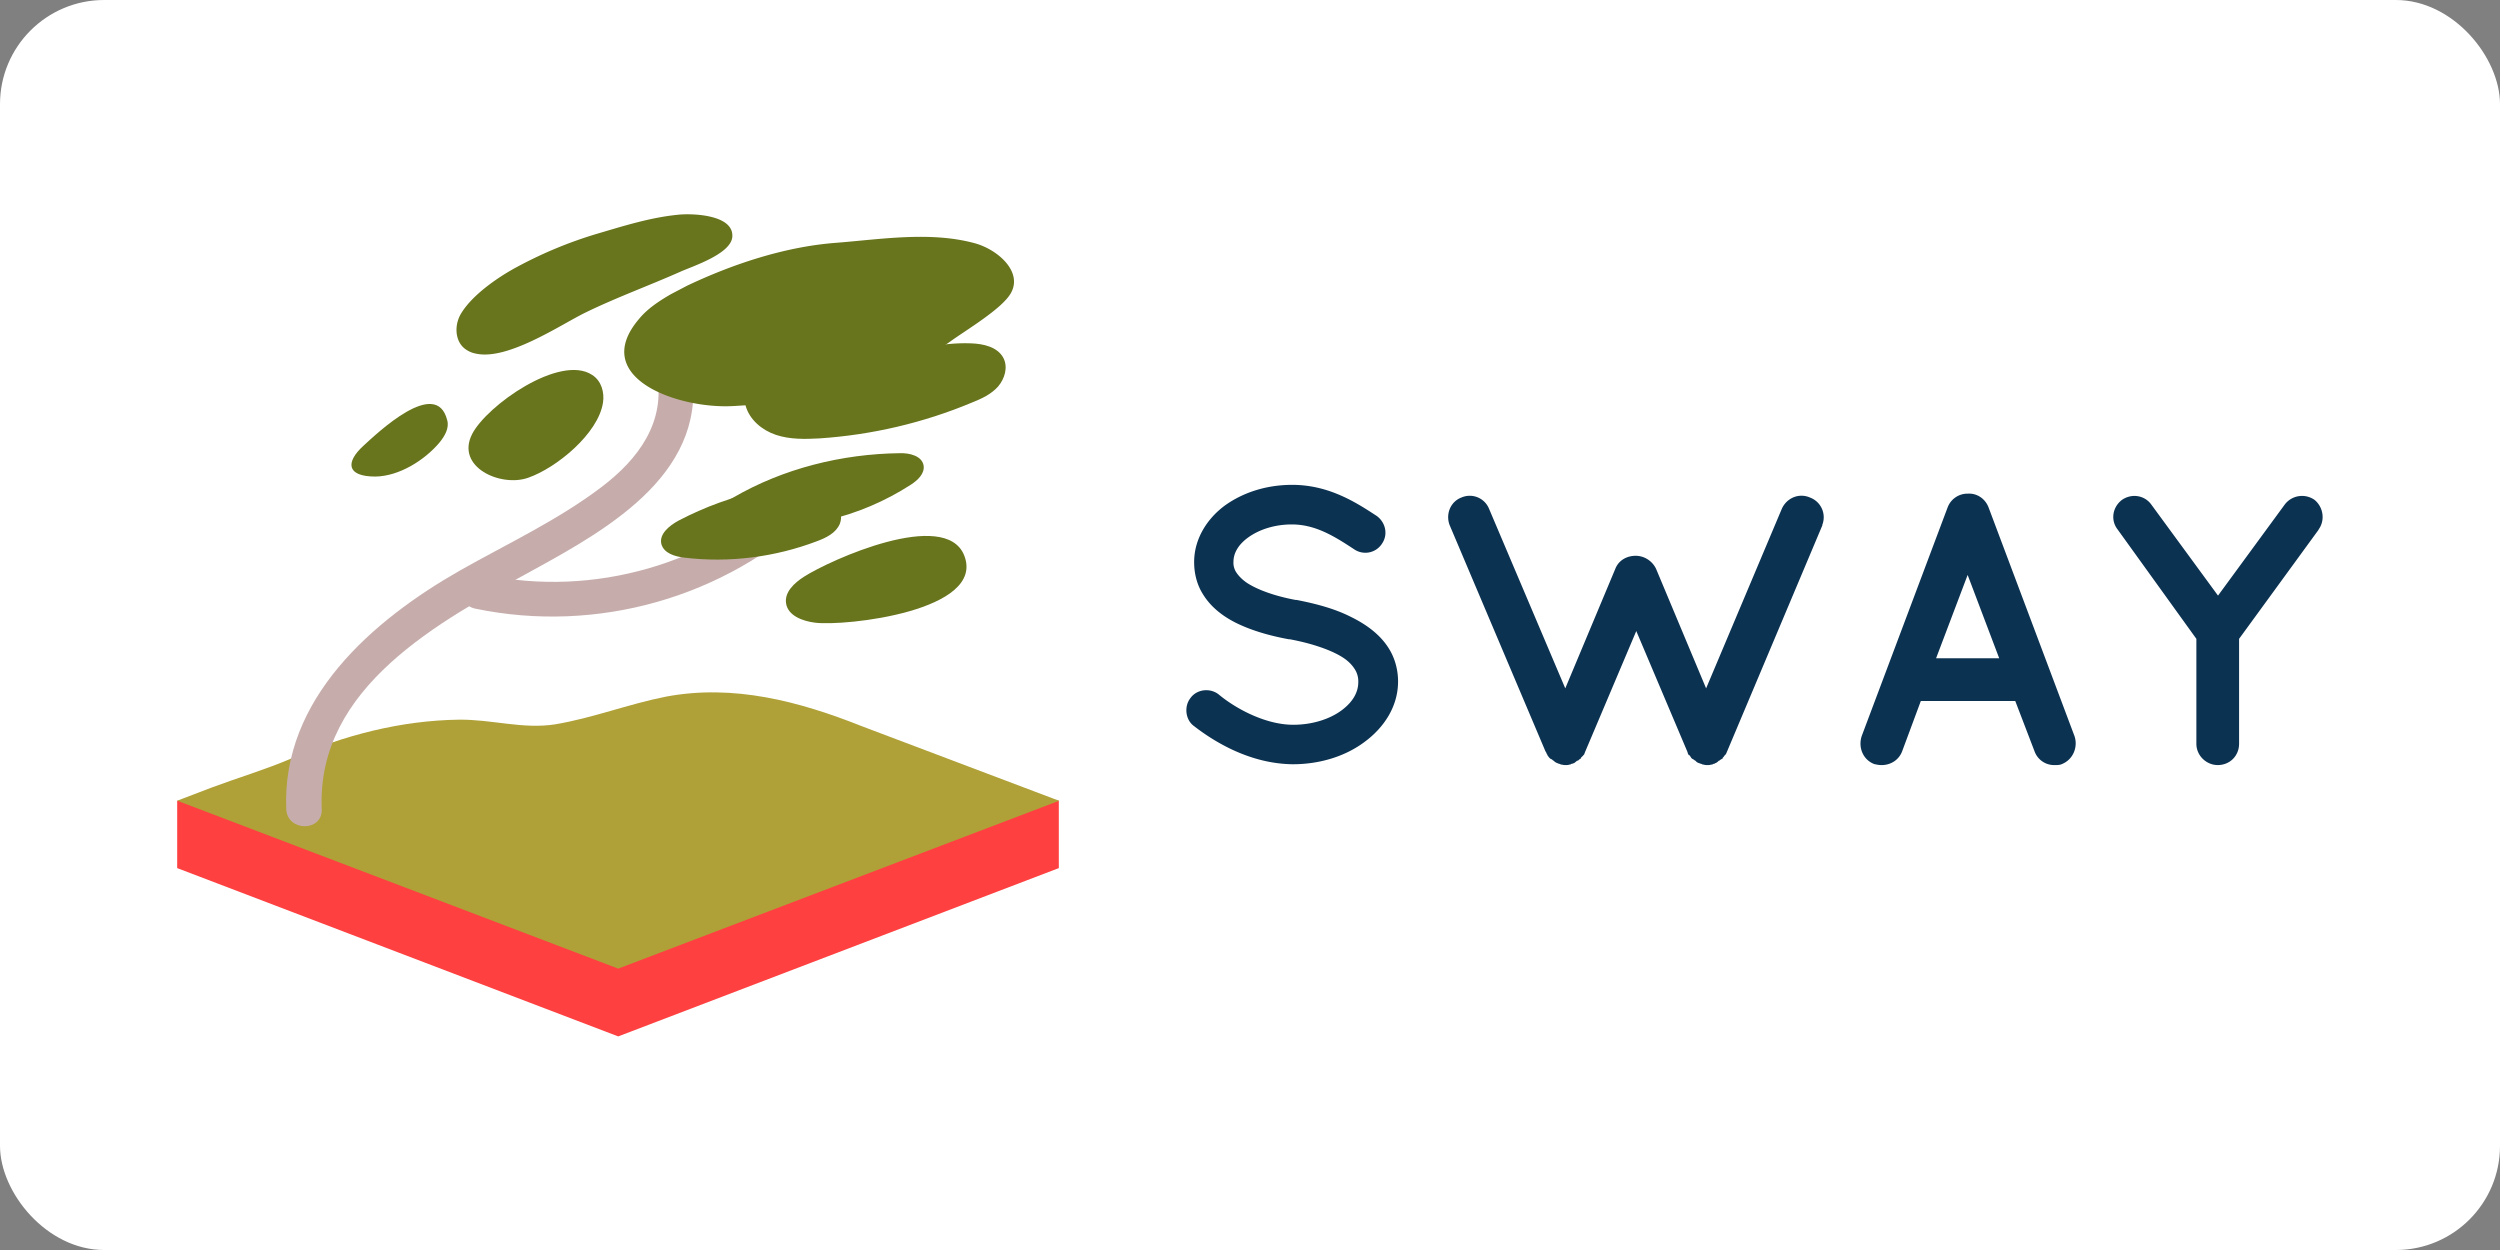 <?xml version="1.0" ?>
<svg xmlns="http://www.w3.org/2000/svg" width="120" height="60">
  <rect width="100%" height="100%" fill="#808080" stroke="none"/>
  <rect width="120" height="60" rx="5" fill="white"/>
  <path d="M57.158 33.484c.326-.42.956-.466 1.352-.14.816.676 2.237 1.445 3.566 1.445.932 0 1.77-.28 2.33-.7s.792-.886.792-1.352a1.08 1.08 0 0 0-.163-.606c-.116-.186-.28-.373-.56-.56-.536-.35-1.445-.676-2.564-.886h-.047c-.886-.163-1.7-.396-2.4-.722s-1.328-.792-1.725-1.445c-.28-.443-.42-.98-.42-1.538 0-1.12.63-2.098 1.492-2.727.886-.63 2.004-.98 3.216-.98 1.795 0 3.123.886 4.055 1.492.42.303.56.886.256 1.328a.95.95 0 0 1-1.328.28c-.956-.63-1.864-1.2-3.006-1.2-.84 0-1.585.256-2.098.63s-.7.792-.7 1.165a.84.84 0 0 0 .14.513c.093.14.256.326.513.5.5.326 1.328.63 2.33.816h.047c.956.186 1.818.42 2.564.792.77.373 1.445.862 1.864 1.538.28.443.443 1.002.443 1.585 0 1.2-.676 2.214-1.608 2.9-.9.676-2.12 1.072-3.45 1.072-2.004-.023-3.706-1.025-4.778-1.864-.373-.303-.443-.932-.117-1.328zM87.48 25.2L82.9 36.07c-.023.047-.047.14-.093.163l-.023.023c-.023.047-.047.07-.093.117 0 .047-.023.047-.023.047-.047.023-.093.047-.14.093h-.023c-.047.047-.093.093-.163.117 0 0-.023 0-.023.023-.047 0-.093.023-.14.047h-.047c-.047.023-.117.023-.186.023-.047 0-.117 0-.163-.023h-.047c-.047-.023-.093-.047-.14-.047-.023-.023-.023-.023-.047-.023-.07-.023-.14-.07-.163-.117h-.023c-.047-.047-.093-.07-.14-.093l-.047-.047c-.023-.047-.047-.07-.07-.117-.047 0-.047-.023-.047-.023-.047-.047-.047-.117-.07-.163l-2.447-5.78-2.447 5.78c-.023.047-.047.14-.07.163-.023 0-.023.023-.023.023l-.117.117c0 .047-.023.047-.023.047-.047.023-.07.047-.117.093H75.7c-.047.047-.117.093-.14.117h-.023s-.023 0-.023.023c-.07 0-.117.023-.14.047h-.047c-.047.023-.117.023-.163.023s-.14 0-.186-.023h-.047c-.047-.023-.093-.047-.14-.047-.023-.023-.023-.023-.047-.023-.047-.023-.14-.07-.163-.117h-.023c-.047-.047-.07-.07-.14-.093l-.047-.047c-.047-.047-.047-.07-.093-.117v-.023c-.047-.047-.047-.117-.093-.163l-4.6-10.86c-.2-.513.023-1.12.56-1.328a1 1 0 0 1 1.328.536l3.66 8.623 2.4-5.733c.163-.42.56-.63.98-.63.396 0 .792.233.98.63l2.4 5.733 3.636-8.623c.233-.513.816-.77 1.352-.536a1.01 1.01 0 0 1 .583 1.328zm9.252 8.447H92.2l-.9 2.424c-.163.42-.56.653-.98.653-.14 0-.233-.023-.35-.047-.536-.2-.792-.792-.606-1.352l4.125-10.977a1.02 1.02 0 0 1 .979-.653c.42-.023.816.233.98.653l4.125 10.977c.186.536-.07 1.142-.606 1.352-.093.047-.233.047-.35.047a1 1 0 0 1-.956-.653zm-.77-2.05l-1.515-4-1.515 4zm15.336-6.177l-3.822 5.244v5.034c0 .583-.443 1.025-1.025 1.025-.536 0-1.025-.443-1.025-1.025v-5.034l-3.776-5.244c-.35-.443-.256-1.072.2-1.422.466-.326 1.095-.233 1.422.233l3.193 4.358 3.193-4.358a1.04 1.04 0 0 1 1.445-.233c.42.35.513.98.186 1.422z" fill="#0c3251"/>
  <g transform="matrix(.187 0 0 .187 7.701 53.319)">
    <path d="M117.5-19.1L4.3-62.3v-17.3l113.2 10.1 113.1-10.1v17.3z" fill="#ff4040"/>
    <path d="M117.5-36.5L4.3-79.6l8.9-3.4c6.7-2.5 13.8-4.6 20.3-7.4 13.5-6 28.3-9.8 43.1-10 8.5-.1 16.4 2.5 24.7 1.2 9.6-1.6 18.8-5.2 28.4-7.1 17.4-3.3 34.3 1.2 50.4 7.6l49.2 18.6c.5.2.9.3 1.4.5z" fill="#afa137"/>
    <g fill="#c6adac">
      <path d="M41.4-77.4c-1.4-31.4 30.4-48.3 53.9-61.2 20.5-11.2 46.1-25.8 40.8-53.1-1.1-5.7-9.8-3.3-8.7 2.4 2.4 12.5-4.7 22-14.2 29.2-11.2 8.5-24.1 14.5-36.3 21.4-22.5 12.8-45.8 33-44.6 61.3.3 5.8 9.3 5.8 9.1 0z"/>
      <path d="M80.8-128.9c31.2 6.5 64.1-2.8 87.2-24.8 4.2-4-2.2-10.4-6.4-6.4-20.6 19.8-50.4 28.4-78.4 22.5-5.6-1.1-8.1 7.5-2.4 8.7z"/>
    </g>
    <g fill="#68751c">
      <path d="M80.8-194.4c8.2 2 22.1-7.5 28.3-10.5 8-3.9 16.3-6.9 24.4-10.5 3.1-1.4 13.2-4.6 13.3-9.1.2-5.6-10.5-5.9-14-5.5-7.1.7-14 2.9-20.8 4.9a108.63 108.63 0 0 0-20.3 8.4c-4.9 2.6-11.6 7.2-14.5 12-1.8 2.9-1.7 7.2 1.1 9.2.7.5 1.5.9 2.5 1.1zm50.2-15.2l4.2-2.2c11.6-5.5 25-10 38.2-11 11.5-.9 24.2-3 35.6.1 5.9 1.6 12.4 7.3 9.3 12.8-2.3 4.1-11.7 9.6-15.8 12.6-15.1 10.7-36.2 15.4-55.5 16.4-14 .8-37-7.2-24.2-22.3 2.1-2.6 5.1-4.6 8.2-6.4z"/>
      <path d="M208-197c3.2.1 6.9.9 8.4 3.8 1.2 2.4.3 5.3-1.4 7.3-1.8 2-4.2 3.1-6.7 4.1-12.4 5.2-25.7 8.3-39.1 9.2-3.7.2-7.6.3-11.2-.9s-6.8-3.9-7.8-7.5c-2.2-8.3 16-11 20.9-11.9s9.8-1.5 14.7-1.7c7.4-.5 14.6-2.7 22.2-2.4zm-1.7 54.4c-4.9-12.1-34.4 1.2-41.1 5.5-2.5 1.6-5.1 4-4.6 6.9.5 3.1 4.2 4.5 7.4 4.9 7.7 1 44-3 38.3-17.3zm-92.7-39.2c-1.2 8-12 16.8-19.2 19.3-7 2.5-18.7-2.7-14.4-11.2 3.8-7.4 22.6-20.6 30.8-15.2 2.4 1.5 3.2 4.5 2.8 7.1zm20.8 39.8c11.5 1.4 23.3-.1 34.1-4.2 2.4-.9 4.9-2.1 5.9-4.5.7-1.8.2-4-1.2-5.3s-3.6-1.7-5.3-.9c-3.2-3.5-8.8-3.2-13.5-2.3-7.4 1.5-14.7 4.2-21.4 7.7-2.4 1.3-5.1 3.5-4.4 6.1.7 2.3 3.4 3.1 5.8 3.4z"/>
      <path d="M147.7-151.3c15.2 3.4 31.9-1 44.9-9.4 1.7-1.1 3.6-2.8 3.3-4.9-.4-2.5-3.6-3.3-6.2-3.2-14.8.2-29.8 3.9-42.7 11.4-1.5.8-3.1 2.2-2.7 3.8.5 1.4 2.1 2 3.4 2.3zm-76.1-20.2c1.4-1.7 2.6-3.8 2-5.8-2.8-11.1-17.9 3.3-21.5 6.6-4.6 4.2-4.4 7.9 3.1 7.9 6.1-.1 12.6-4.2 16.4-8.7z"/>
    </g>
  </g>
</svg>
